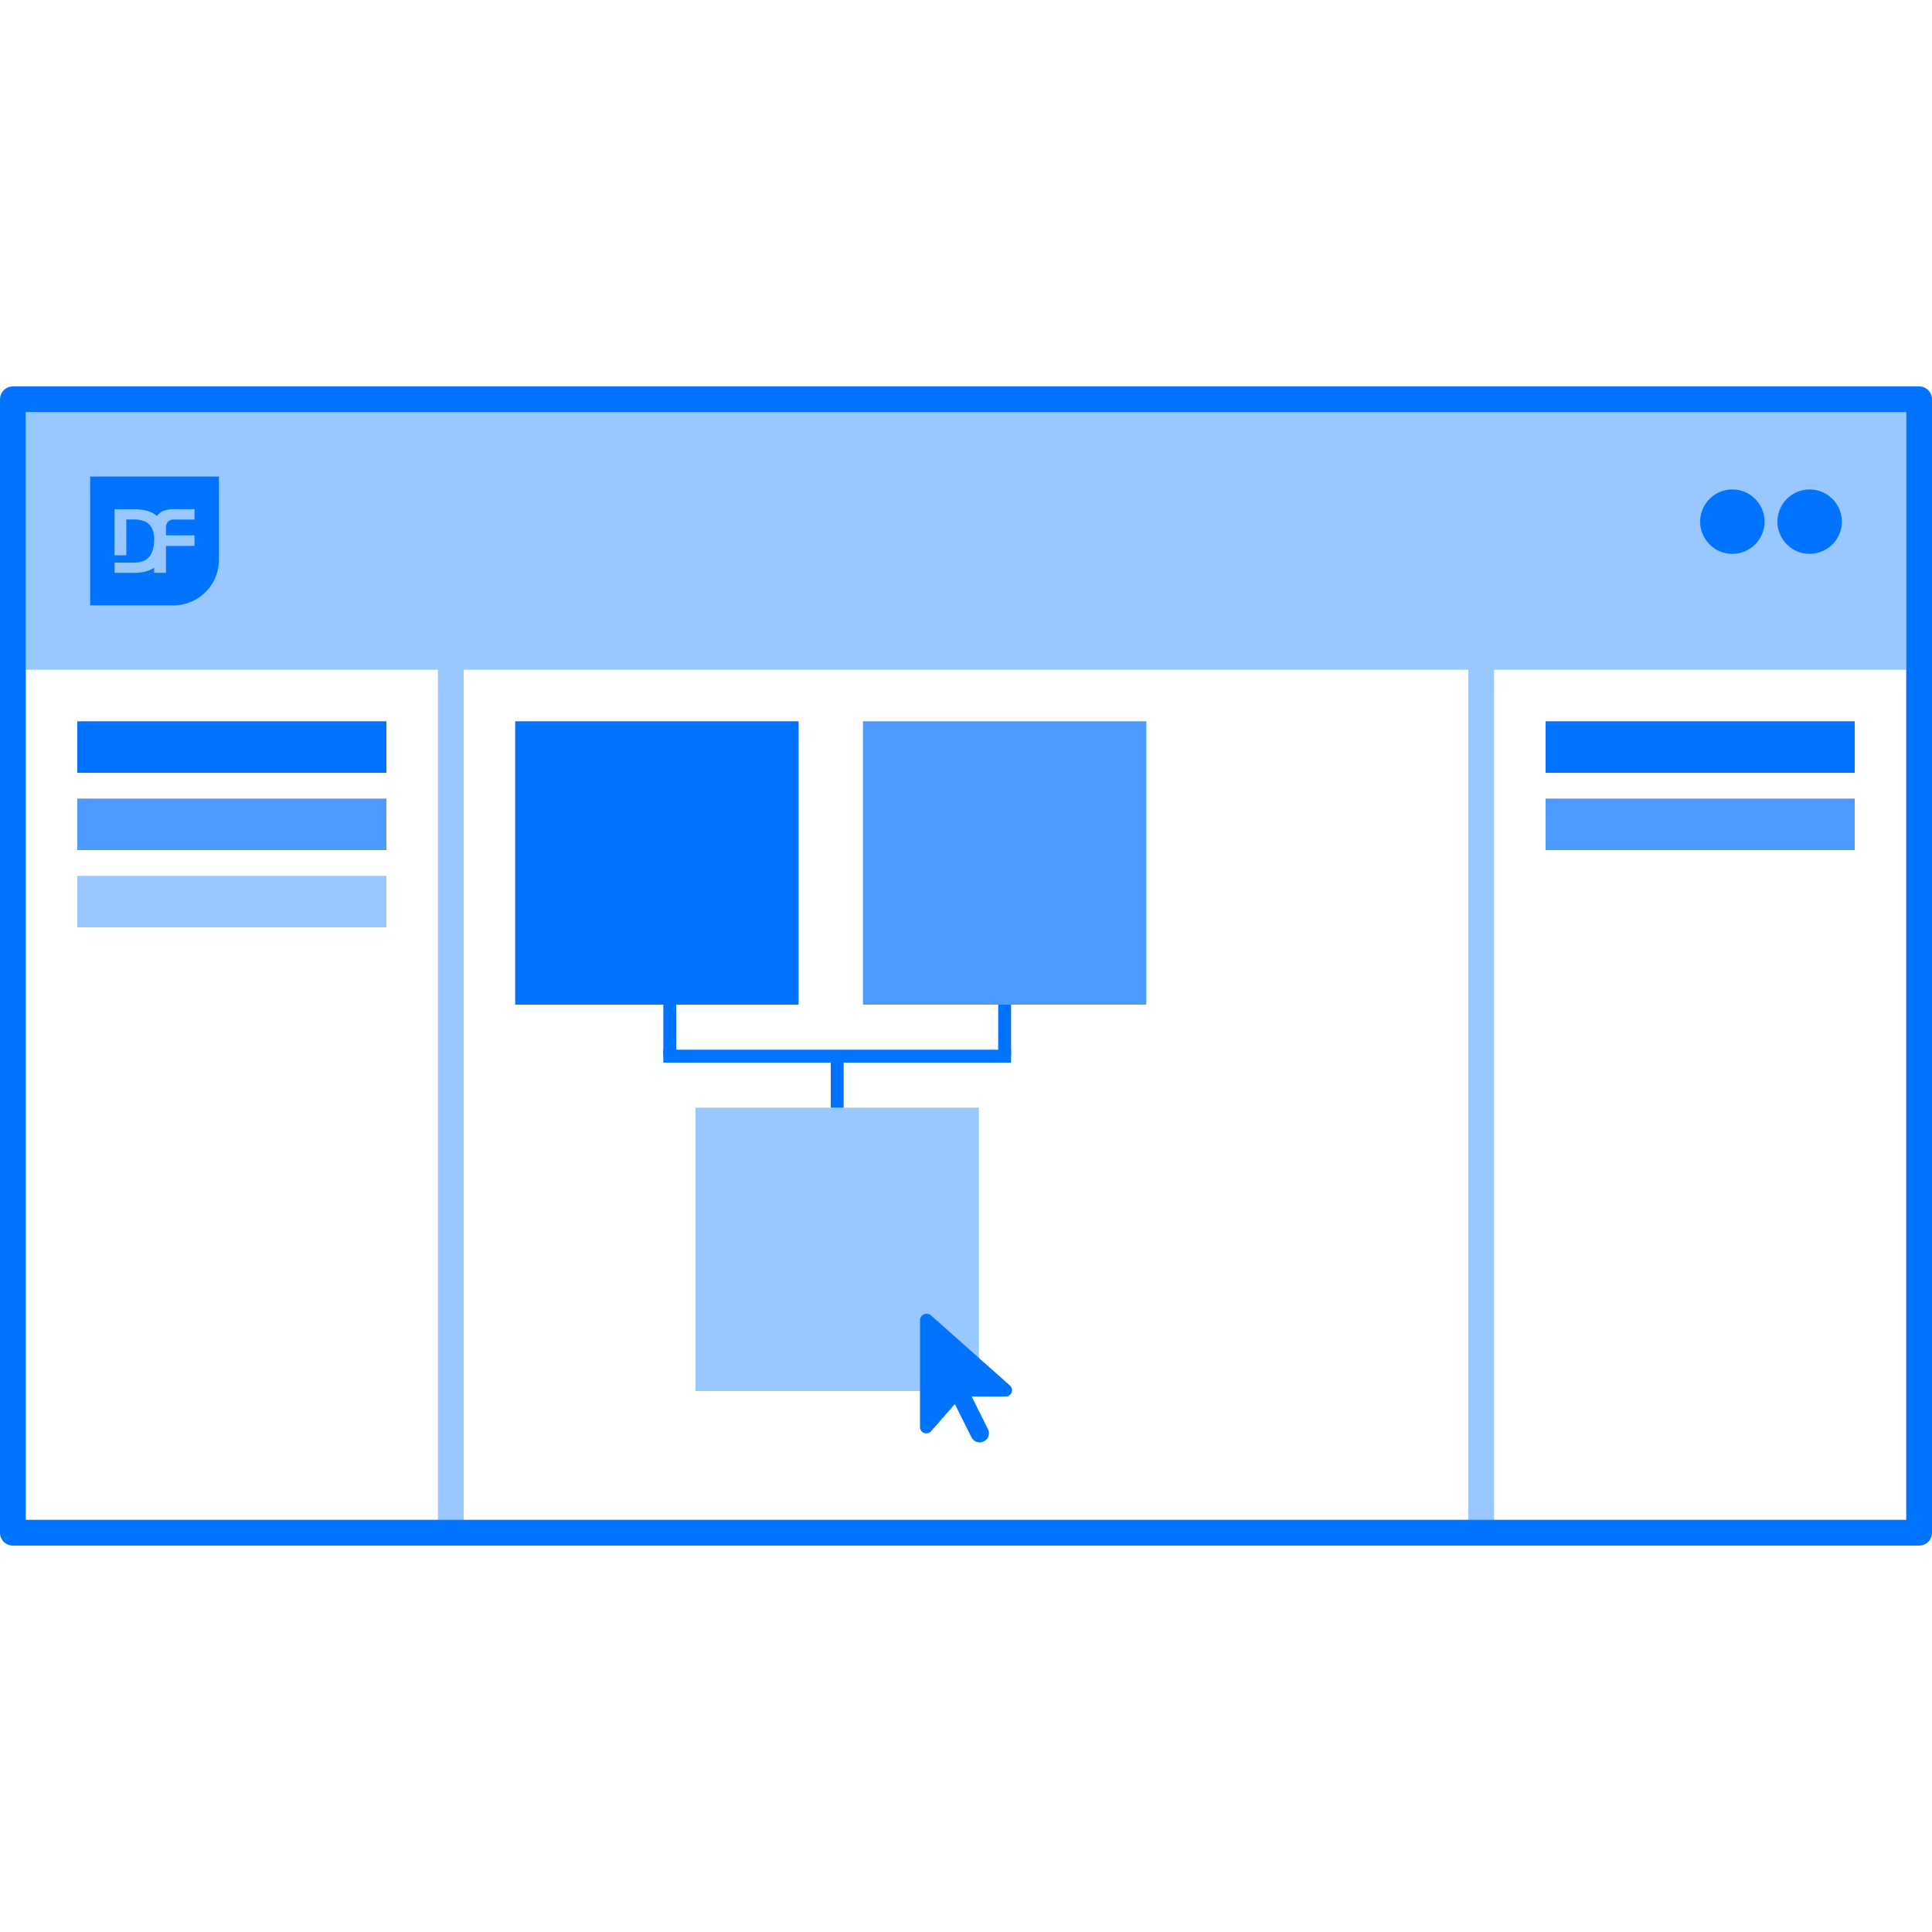 <svg xmlns="http://www.w3.org/2000/svg" xmlns:xlink="http://www.w3.org/1999/xlink" width="150" height="150" viewBox="0 0 150 150">
  <defs>
    <clipPath id="clip-EASILY_BUILD_DRILL-DOWN_APPS_WITH_THE_NAVIGATION_DESIGNER">
      <rect width="150" height="150"/>
    </clipPath>
  </defs>
  <g id="EASILY_BUILD_DRILL-DOWN_APPS_WITH_THE_NAVIGATION_DESIGNER" data-name="EASILY BUILD DRILL-DOWN APPS WITH THE NAVIGATION DESIGNER" clip-path="url(#clip-EASILY_BUILD_DRILL-DOWN_APPS_WITH_THE_NAVIGATION_DESIGNER)">
    <path id="Path_33" data-name="Path 33" d="M387.313,106v66.069" transform="translate(-352.313 -54)" fill="none" stroke="#0073ff" stroke-width="2" opacity="0.4"/>
    <path id="Path_34" data-name="Path 34" d="M387.313,106v66.069" transform="translate(-272.313 -54)" fill="none" stroke="#0073ff" stroke-width="2" opacity="0.4"/>
    <rect id="Rectangle_2" data-name="Rectangle 2" width="146" height="20" transform="translate(2 32)" fill="#0073ff" opacity="0.4"/>
    <circle id="Ellipse_1" data-name="Ellipse 1" cx="2.5" cy="2.5" r="2.5" transform="translate(138 38)" fill="#0073ff"/>
    <circle id="Ellipse_2" data-name="Ellipse 2" cx="2.5" cy="2.5" r="2.5" transform="translate(132 38)" fill="#0073ff"/>
    <path id="Subtraction_1" data-name="Subtraction 1" d="M6.459,10H0V0H10V6.459A3.538,3.538,0,0,1,6.459,10ZM4.968,7.072h0v.4h.919V5.385H8.1V4.566H5.888V3.953a.6.6,0,0,1,.172-.461.688.688,0,0,1,.48-.154H8.1V2.532H6.482a2.089,2.089,0,0,0-.786.132,1.092,1.092,0,0,0-.5.394,2.03,2.03,0,0,0-.744-.388,3.6,3.6,0,0,0-1.015-.13H1.895V6.111h.913V3.333h.628a2.128,2.128,0,0,1,.669.1,1.153,1.153,0,0,1,.766.764,2.128,2.128,0,0,1,.1.668v.021a2.905,2.905,0,0,1-.1.785,1.483,1.483,0,0,1-.288.561,1.191,1.191,0,0,1-.478.336,1.838,1.838,0,0,1-.669.112H1.895v.793H3.436a3.447,3.447,0,0,0,.859-.1,2.163,2.163,0,0,0,.673-.3Z" transform="translate(7 37)" fill="#0073ff" stroke="rgba(0,0,0,0)" stroke-miterlimit="10" stroke-width="1"/>
    <g id="Rectangle_1" data-name="Rectangle 1" transform="translate(0 30)" fill="none" stroke="#0073ff" stroke-linecap="round" stroke-linejoin="round" stroke-width="2">
      <rect width="150" height="90" stroke="none"/>
      <rect x="1" y="1" width="148" height="88" fill="none"/>
    </g>
    <line id="Line_2" data-name="Line 2" x2="24" transform="translate(6 58)" fill="none" stroke="#0073ff" stroke-width="4"/>
    <line id="Line_15" data-name="Line 15" x2="24" transform="translate(120 58)" fill="none" stroke="#0073ff" stroke-width="4"/>
    <line id="Line_13" data-name="Line 13" x2="24" transform="translate(6 64)" fill="none" stroke="#0073ff" stroke-width="4" opacity="0.7"/>
    <line id="Line_16" data-name="Line 16" x2="24" transform="translate(120 64)" fill="none" stroke="#0073ff" stroke-width="4" opacity="0.7"/>
    <line id="Line_14" data-name="Line 14" x2="24" transform="translate(6 70)" fill="none" stroke="#0073ff" stroke-width="4" opacity="0.4"/>
    <rect id="Rectangle_109" data-name="Rectangle 109" width="22" height="22" transform="translate(40 56)" fill="#0073ff"/>
    <rect id="Rectangle_110" data-name="Rectangle 110" width="22" height="22" transform="translate(67 56)" fill="#0073ff" opacity="0.7"/>
    <rect id="Rectangle_111" data-name="Rectangle 111" width="22" height="22" transform="translate(54 86)" fill="#0073ff" opacity="0.4"/>
    <line id="Line_61" data-name="Line 61" x2="27" transform="translate(51.5 82)" fill="none" stroke="#0073ff" stroke-width="1"/>
    <line id="Line_62" data-name="Line 62" x2="4" transform="translate(78 78) rotate(90)" fill="none" stroke="#0073ff" stroke-width="1"/>
    <line id="Line_63" data-name="Line 63" x2="4" transform="translate(52 78) rotate(90)" fill="none" stroke="#0073ff" stroke-width="1"/>
    <line id="Line_64" data-name="Line 64" x2="4" transform="translate(65 82) rotate(90)" fill="none" stroke="#0073ff" stroke-width="1"/>
    <path id="arrow-pointer-solid" d="M0,32.518v8.277a.492.492,0,0,0,.862.324l1.844-2.109,1.3,2.6a.714.714,0,0,0,1.277-.638L4.014,38.429H6.65a.493.493,0,0,0,.328-.862L.862,32.132A.517.517,0,0,0,0,32.518Z" transform="translate(71.428 70)" fill="#0073ff"/>
  </g>
</svg>
